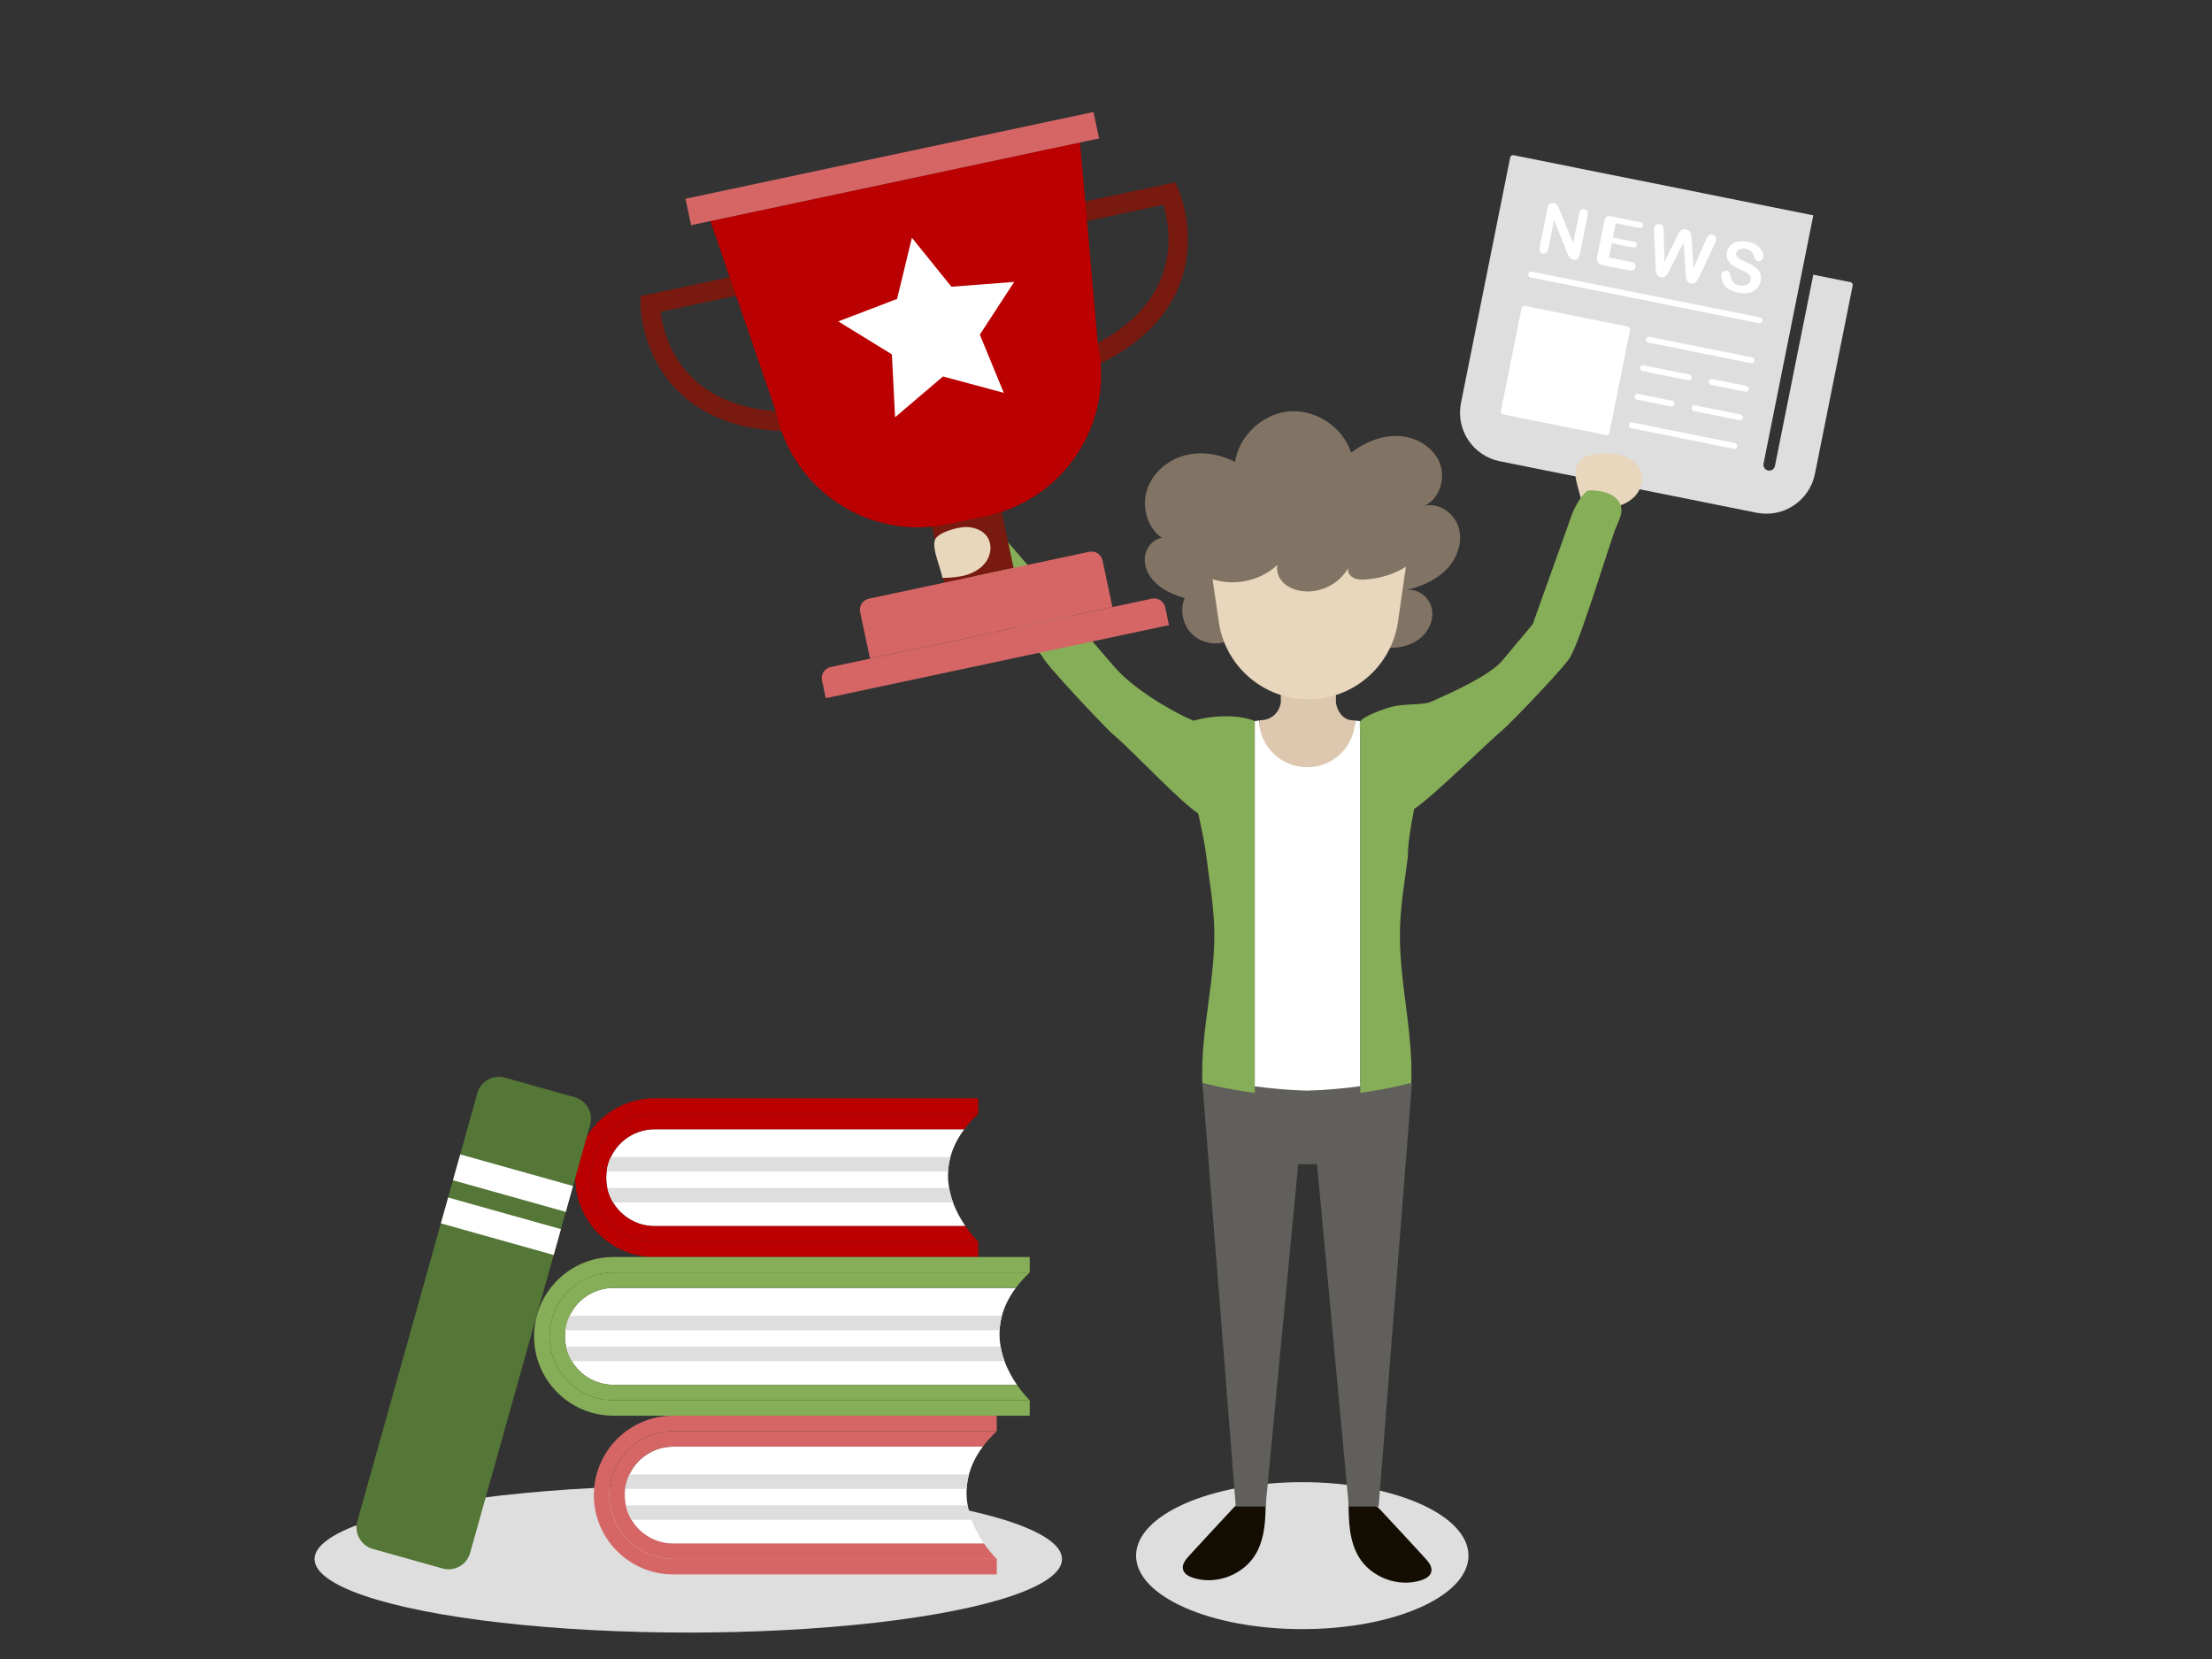 <?xml version="1.0" encoding="utf-8"?>
<!-- Generator: Adobe Illustrator 24.0.1, SVG Export Plug-In . SVG Version: 6.00 Build 0)  -->
<svg version="1.1" xmlns="http://www.w3.org/2000/svg" xmlns:xlink="http://www.w3.org/1999/xlink" x="0px" y="0px"
	 viewBox="0 0 2800 2100" style="enable-background:new 0 0 2800 2100;" xml:space="preserve">
<rect x="0" y="0" width="2800" height="2100" fill="#333333" stroke="none"/>
<style type="text/css">
	.st0{fill:#FFFFFF;}
	.st1{fill:#DEDEDE;}
	.st2{fill:#C83333;}
	.st3{fill:#3A3730;}
	.st4{fill:#D66666;}
	.st5{fill:#615F5B;}
	.st6{fill:#F1CCCC;}
	.st7{fill:#C0BFBF;}
	.st8{fill:#E39999;}
	.st9{fill:#F8E5E5;}
	.st10{fill:#BA0000;}
	.st11{fill:#942F2B;}
	.st12{fill:#8B2822;}
	.st13{fill:#812119;}
	.st14{fill:#781A10;}
	.st15{fill:#8C8B89;}
	.st16{fill:#140E02;}
	.st17{fill:#D8D4CC;}
	.st18{fill:#B7AFA2;}
	.st19{fill:#86AD57;}
	.st20{fill:#547636;}
	.st21{fill:#827464;}
	.st22{fill:#DDC8AF;}
	.st23{fill:#E8D6BD;}
</style>
<g id="BG">
</g>
<g id="P1">
	<g>
		
			<rect x="1889.54" y="249.72" transform="matrix(0.981 0.197 -0.197 0.981 120.662 -397.873)" class="st0" width="350.53" height="318.47"/>
		<path class="st1" d="M2342.28,357.11l-46.97-9.42l-48.53,242.08c-0.8,3.99-4.68,6.58-8.67,5.78c-3.99-0.8-6.58-4.68-5.78-8.67
			l63.01-314.34l-379.38-76.05c-2-0.4-3.94,0.89-4.34,2.89l-62.29,310.73c-6.79,33.87,15.24,66.95,49.11,73.74l325.18,65.19
			c33.87,6.79,66.95-15.24,73.74-49.11l47.8-238.47C2345.57,359.45,2344.27,357.51,2342.28,357.11z M2215.14,349.17
			c-1-1.54-2.42-2.84-4.28-3.92c-1.85-1.08-4.37-2.33-7.55-3.76c-4.25-1.94-7.74-3.91-10.46-5.91c-2.73-2-4.73-4.38-6.01-7.15
			c-1.28-2.77-1.56-5.94-0.84-9.53c0.68-3.42,2.22-6.26,4.62-8.54c2.4-2.28,5.5-3.78,9.31-4.5c3.81-0.72,8.11-0.6,12.88,0.36
			c3.81,0.76,7.01,1.9,9.6,3.4c2.59,1.5,4.65,3.22,6.17,5.16c1.52,1.93,2.53,3.85,3.03,5.74c0.5,1.89,0.59,3.66,0.26,5.29
			c-0.3,1.5-1.1,2.74-2.4,3.73c-1.3,0.99-2.74,1.32-4.32,1.01c-1.44-0.29-2.46-0.87-3.06-1.74c-0.6-0.87-1.18-2.21-1.73-4.02
			c-0.66-2.57-1.65-4.67-2.97-6.3c-1.32-1.63-3.73-2.79-7.23-3.5c-3.25-0.65-6.01-0.46-8.28,0.56c-2.28,1.03-3.61,2.54-4.02,4.55
			c-0.25,1.24-0.13,2.38,0.37,3.42c0.5,1.04,1.27,2,2.33,2.89c1.06,0.89,2.15,1.64,3.29,2.25c1.14,0.61,3.04,1.55,5.69,2.81
			c3.34,1.52,6.32,3.06,8.96,4.62c2.64,1.56,4.81,3.24,6.52,5.05c1.71,1.81,2.9,3.91,3.58,6.29c0.68,2.38,0.71,5.14,0.08,8.27
			c-0.75,3.75-2.4,6.93-4.93,9.54c-2.53,2.6-5.83,4.38-9.9,5.33c-4.07,0.95-8.65,0.91-13.76-0.12c-6.13-1.23-10.95-3.4-14.46-6.51
			c-2.49-2.23-4.34-4.91-5.54-8.05c-1.21-3.13-1.55-6.01-1.02-8.64c0.31-1.52,1.1-2.72,2.37-3.6c1.28-0.87,2.73-1.15,4.37-0.82
			c1.33,0.27,2.36,0.91,3.11,1.95c0.75,1.03,1.28,2.44,1.59,4.24c0.39,2.13,0.92,3.96,1.57,5.47c0.65,1.51,1.72,2.86,3.22,4.06
			c1.49,1.19,3.59,2.06,6.3,2.61c3.73,0.75,6.93,0.49,9.6-0.78c2.68-1.27,4.28-3.2,4.8-5.8
			C2216.43,352.5,2216.14,350.7,2215.14,349.17z M2096.51,284.62c1.35-0.87,2.86-1.14,4.52-0.81c2.29,0.46,3.68,1.5,4.17,3.13
			c0.5,1.63,0.76,3.9,0.79,6.81l0.86,37.87l15.9-32.09c1.2-2.46,2.2-4.32,3.01-5.56s1.92-2.24,3.33-2.99
			c1.41-0.74,3.16-0.91,5.25-0.49c2.12,0.42,3.66,1.27,4.62,2.53c0.96,1.26,1.55,2.55,1.76,3.85c0.21,1.3,0.41,3.43,0.62,6.38
			l2.39,35.76l15.4-34.61c0.77-1.81,1.45-3.22,2.01-4.22c0.57-1,1.37-1.84,2.4-2.51c1.03-0.67,2.36-0.85,4-0.52
			c1.64,0.33,2.92,1.15,3.84,2.47c0.93,1.32,1.22,2.79,0.9,4.43c-0.23,1.16-0.91,2.94-2.04,5.36l-18.71,39.72
			c-1.27,2.68-2.27,4.63-3,5.85c-0.73,1.22-1.75,2.21-3.06,2.98c-1.31,0.76-2.99,0.94-5.02,0.54c-1.92-0.38-3.36-1.17-4.33-2.36
			c-0.96-1.19-1.55-2.43-1.76-3.72c-0.21-1.29-0.43-3.47-0.67-6.54l-2.57-39.23l-17.62,35.18c-1.36,2.66-2.39,4.56-3.1,5.7
			c-0.71,1.13-1.74,2.07-3.1,2.81c-1.35,0.74-2.99,0.92-4.91,0.54c-1.55-0.31-2.77-0.86-3.66-1.64c-0.89-0.78-1.53-1.76-1.94-2.94
			c-0.41-1.18-0.67-2.54-0.77-4.07c-0.1-1.53-0.19-2.95-0.25-4.26l-1.95-43.86c-0.13-2.55-0.07-4.46,0.18-5.73
			C2094.32,286.74,2095.16,285.5,2096.51,284.62z M2030.98,278.89c0.36-1.81,1.52-3.11,2.29-4.14c0.77-1.04,1.94-1.02,3.19-1.31
			c1.25-0.29,2.93,0.42,4.71,0.77l33.2,6.65c2,0.4,3.53,0.53,4.32,1.61c0.8,1.08,1.11,2.04,0.82,3.48
			c-0.29,1.47-0.86,1.78-2.01,2.47c-1.15,0.69-2.58,0.07-4.58-0.33l-27.64-5.54l-3.62,18.07l25.39,5.09
			c1.92,0.38,3.43,0.31,4.2,1.36s1.1,1.88,0.81,3.3c-0.28,1.41-0.87,1.94-1.98,2.64c-1.11,0.7-2.53,0.33-4.48-0.06l-25.39-5.09
			l-3.62,18.07l28.61,5.74c1.98,0.4,3.35,1.28,4.17,2.4c0.82,1.12,1.06,2.5,0.76,4.03c-0.29,1.47-1.1,2.89-2.29,3.6
			c-1.19,0.72-2.83,1.2-4.81,0.81l-34.17-6.85c-2.74-0.55-5.12-1.96-6.08-3.42c-0.96-1.45-1.7-3.95-1.15-6.66L2030.98,278.89z
			 M1959.82,260c0.79-1.16,1.65-2.07,3.06-2.62c1.4-0.56,2.71-0.71,4.15-0.42c1.13,0.23,2,0.59,2.73,1.12
			c0.73,0.53,1.31,1.16,1.79,1.9c0.48,0.74,0.93,1.67,1.36,2.78c0.44,1.12,1.02,2.3,1.48,3.51l16.98,41.46l7.4-36.92
			c0.48-2.4,1.21-4.12,2.48-5.12c1.27-0.99,2.71-1.33,4.46-0.98c1.81,0.36,2.86,1.2,3.66,2.61c0.8,1.41,0.71,3.26,0.23,5.66
			l-9.79,48.82c-1.09,5.45-3.68,7.76-8.2,6.86c-1.13-0.23-2-0.57-2.84-1.08c-0.84-0.51-1.53-1.18-2.18-2.04
			c-0.65-0.86-1.19-1.83-1.68-2.91c-0.49-1.08-0.96-2.18-1.44-3.3l-16.32-40.88l-7.29,36.37c-0.48,2.37-1.39,4.05-2.73,5.05
			c-1.34,0.99-2.88,1.32-4.6,0.97c-1.78-0.36-2.61-1.16-3.44-2.61c-0.83-1.44-0.54-3.24-0.07-5.58l9.6-47.89
			C1959.06,262.71,1959.14,261.06,1959.82,260z M2037.22,547.77c-0.4,2-2.34,3.29-4.34,2.89l-130.07-26.08
			c-2-0.4-3.29-2.34-2.89-4.34l26.08-130.07c0.4-2,2.34-3.29,4.34-2.89l130.07,26.08c2,0.4,3.29,2.34,2.89,4.34L2037.22,547.77z
			 M2194.75,568.07L2064.68,542c-2-0.4-3.29-2.34-2.89-4.34c0.4-2,2.34-3.29,4.34-2.89l130.07,26.08c2,0.4,3.29,2.34,2.89,4.34
			C2198.69,567.18,2196.75,568.47,2194.75,568.07z M2073.37,498.64l43.36,8.69c2,0.4,3.29,2.34,2.89,4.34
			c-0.4,2-2.34,3.29-4.34,2.89l-43.36-8.69c-2-0.4-3.29-2.34-2.89-4.34C2069.44,499.53,2071.38,498.24,2073.37,498.64z
			 M2076.28,465.4c0.4-2,2.34-3.29,4.34-2.89l57.81,11.59c2,0.4,3.29,2.34,2.89,4.34c-0.4,2-2.34,3.29-4.34,2.89l-57.81-11.59
			C2077.17,469.33,2075.88,467.39,2076.28,465.4z M2202,531.94l-57.81-11.59c-2-0.4-3.29-2.34-2.89-4.34c0.4-2,2.34-3.29,4.34-2.89
			l57.81,11.59c2,0.4,3.29,2.34,2.89,4.34S2203.99,532.34,2202,531.94z M2209.24,495.81l-43.36-8.69c-2-0.4-3.29-2.34-2.89-4.34
			c0.4-2,2.34-3.29,4.34-2.89l43.36,8.69c2,0.4,3.29,2.34,2.89,4.34C2213.18,494.92,2211.24,496.21,2209.24,495.81z M2216.48,459.68
			l-130.07-26.08c-2-0.4-3.29-2.34-2.89-4.34s2.34-3.29,4.34-2.89l130.07,26.08c2,0.4,3.29,2.34,2.89,4.34
			C2220.42,458.78,2218.48,460.08,2216.48,459.68z M2226.62,409.09l-289.05-57.94c-2-0.4-3.29-2.34-2.89-4.34
			c0.4-2,2.34-3.29,4.34-2.89l289.05,57.94c2,0.4,3.29,2.34,2.89,4.34C2230.56,408.2,2228.62,409.49,2226.62,409.09z"/>
	</g>
	<g>
		<g>
			<g>
				<ellipse class="st1" cx="871.24" cy="1973.52" rx="473.08" ry="93.02"/>
			</g>
		</g>
		<g>
			<g>
				<ellipse class="st1" cx="1648.44" cy="1969.16" rx="210.38" ry="93.02"/>
			</g>
		</g>
		<g>
			<g>
				<g>
					<path class="st21" d="M1549.75,812.84c-14.92,4.36-32.14-0.51-42.57-12.04c-10.42-11.53-13.54-29.16-7.7-43.56
						c-11.98-3.89-23.97-8.63-33.68-16.66c-9.71-8.03-16.96-19.86-16.81-32.46c0.15-12.6,9.14-25.32,21.6-27.23
						c-18.17-13.01-25.46-38.47-19-59.87s25.23-38.02,46.73-44.15c21.49-6.13,45.14-2.4,64.98,7.9c5.12-33.4,35.11-61.3,68.79-64.02
						c33.68-2.71,67.75,20.04,78.15,52.18c17.22-13.02,38.33-21.97,59.89-21.03c21.57,0.94,43.26,13.17,51.83,32.98
						s0.75,46.33-18.86,55.37c18.67-4.46,38.56,9.92,43.61,28.44c5.04,18.52-2.7,38.91-16.22,52.54
						c-13.52,13.63-31.99,21.33-50.66,25.79c14.61-2.9,29.68,8.94,32.64,23.53s-4.68,30.06-16.7,38.86
						c-12.01,8.8-27.62,11.61-42.47,10.45L1549.75,812.84z"/>
					<rect x="1621.3" y="850.95" class="st22" width="69.73" height="88.36"/>
					<path class="st23" d="M1525.66,669.12l17.06,117.89c8.16,56.37,56.48,98.2,113.43,98.2h0c56.96,0,105.28-41.83,113.43-98.2
						l17.06-117.89H1525.66z"/>
					<path class="st22" d="M1621.25,890.07c0,0-3.1,21.71-27.13,21.71l-1.55,88.38h124.05l-1.55-88.38c0,0-18.61,3.1-24.03-21.71
						H1621.25z"/>
					<path class="st16" d="M1505.18,1969.33c-4.53,4.9-9.41,11.08-7.66,17.52c1.49,5.48,7.25,8.58,12.65,10.35
						c28.86,9.43,63.4-3.45,79.04-29.47c12.12-20.18,12.91-44.96,12.92-68.5c0-1.92-26.09-0.33-29.26,0.91
						c-6.92,2.7-11.21,8.24-16.19,13.55C1539.38,1932.11,1522.35,1950.78,1505.18,1969.33z"/>
					<path class="st16" d="M1804.04,1972.43c4.53,4.9,9.41,11.08,7.66,17.52c-1.49,5.48-7.25,8.58-12.65,10.35
						c-28.86,9.43-63.4-3.45-79.04-29.47c-12.12-20.18-12.91-44.96-12.92-68.5c0-1.92,26.09-0.33,29.26,0.91
						c6.92,2.7,11.21,8.24,16.19,13.55C1769.84,1935.21,1786.88,1953.89,1804.04,1972.43z"/>
					<polygon class="st5" points="1667.12,1473.64 1707.4,1906.98 1745.12,1906.98 1787.37,1370.63 1644.23,1370.63 1616.7,1370.63 
						1522.01,1370.63 1564.26,1906.98 1601.98,1906.98 1643.34,1473.64 					"/>
					<path class="st23" d="M1202.75,678.14c-4.34-15.24-3.44-32.83,6.19-45.41c1.79-2.34,4.14-4.61,7.08-4.78
						c3.98-0.23,7,3.37,9.28,6.64c13.03,18.71,24.67,38.39,34.79,58.82c1.58,3.19-30.33,20.55-35.95,19.63
						C1212.8,711.17,1205.41,687.48,1202.75,678.14z"/>
					<path class="st19" d="M1233.76,726.14c-10.52-12.51-17.09-21.28-9.85-39.06c5.92-14.53,21.35-21.14,21.69-21.18
						c6.41-0.79,22.62,11.42,30.71,20.84c34.31,39.9,68.61,79.8,102.92,119.7c0,0,20.29,64.53-44.88,42.69
						C1333.81,848.95,1267.03,765.69,1233.76,726.14z"/>
					<path class="st19" d="M1511.81,912.77c20.58,8.81,22.73,11.3,35.63,28.53c10.45,13.96,14.29,37.08-4.67,46.9
						c-26.73,13.84-1.92,56.13-25.81,41.61c-21.3-12.95-87.36-83.33-106.76-98.99c-8.26-6.66-93.92-96.93-90.19-99.98
						c7.05-42.82,51.53-32.11,51.53-32.11c13.02,15.14,26.03,30.28,39.05,45.42C1432.99,870.22,1478.91,898.7,1511.81,912.77z"/>
					<path class="st23" d="M1996.37,613.15c-3.04-10.15-3.43-22.31,3.71-30.14c6.47-7.08,16.99-8.41,26.57-8.75
						c9.89-0.35,20-0.09,29.33,3.2c9.33,3.29,17.88,10.03,21.22,19.34c3.84,10.71,0,23.22-7.83,31.48
						c-7.83,8.26-19.05,12.67-30.33,14.22c-7.19,0.99-26.16,3.66-32.31-1.22C2001.65,637.25,1998.25,619.41,1996.37,613.15z"/>
					<path class="st19" d="M2043.64,672.73c5.33-15.46,15.52-27.51,2.39-41.5c-10.73-11.44-34.71-10.56-35.05-10.48
						c-6.27,1.56-17.01,18.78-21.19,30.47c-17.71,49.55-35.42,99.1-53.13,148.65c0,0-12.7,65.87,48.42,34.45
						C1994.29,829.58,2026.78,721.58,2043.64,672.73z"/>
					<path class="st19" d="M1757.44,911.49c-20.45,9.11,21.39,6.52,8.75,23.94c-10.25,14.12-13.74,37.28,5.36,46.82
						c26.94,13.45-4.35,56,19.32,41.13c21.11-13.26,93.22-84.52,112.39-100.46c8.16-6.79,88.14-89.46,84.37-92.45
						c-7.68-42.71-47.66-40.19-47.66-40.19c-12.79,15.33-25.58,30.66-38.38,45.99C1879.57,862.67,1790.12,896.93,1757.44,911.49z"/>
					<path class="st21" d="M1512.42,719.49c4.72,5.56,11.25,9.31,18.02,12.02c28.75,11.54,63.92,4.85,86.51-16.36
						c-1.7,7.93,1.56,16.42,7.26,22.18c5.7,5.76,13.55,9.03,21.53,10.48c23.47,4.25,49-7.79,60.65-28.6
						c-1.05,4.93,2.4,9.96,6.9,12.24c4.49,2.28,9.76,2.37,14.79,2.08c14.95-0.87,29.72-4.77,43.16-11.39
						c11.97-5.9,23.3-14.46,28.87-26.59c5.57-12.13,3.81-28.26-6.68-36.5c-8.03-6.31-19-6.89-29.2-7.39
						c-65.41-3.22-130.99-14.37-196.04-6.75c-12.23,1.43-24.51,3.56-35.87,8.32c-10.5,4.4-25.82,13.36-28.97,25.13
						C1500.04,690.69,1504.28,709.88,1512.42,719.49z"/>
					<path class="st19" d="M1502.8,915.34c-5.81,50.82,17.99,118.31,24.29,169.13c3.57,28.85,8.57,57.15,9.79,86.38
						c2.81,67.31-17.66,132.57-14.87,199.9c0,0,26.58,7.34,66.31,12.76V912.74C1564.53,902.48,1522.63,906.45,1502.8,915.34z"/>
					<path class="st0" d="M1715.41,912.1c-0.79,32.71-27.54,58.99-60.43,58.99c-0.13,0-0.26-0.01-0.39-0.01
						c-0.13,0-0.26,0.01-0.39,0.01c-32.9,0-59.64-26.28-60.43-58.99c-1.83,0.19-3.64,0.41-5.44,0.64v462.32
						c19.46,2.66,42.07,4.85,66.26,5.5c24.7-0.66,47.67-2.94,67.29-5.67V912.88C1719.74,912.59,1717.59,912.33,1715.41,912.1z"/>
					<path class="st19" d="M1772.29,1170.85c1.22-29.23,6.22-57.53,9.79-86.38c0-26.55,7.95-54.64,11.09-81.03
						c3.35-28.12,1.26-54.44-0.81-82.63c8-4.34,15.51-9.6,22.31-15.66c2.62-2.33,5.24-4.96,6.14-8.35c0.89-3.39-0.68-7.67-4.08-8.53
						c-1.65-0.42-3.38,0.01-5.03,0.44c-15.84,4.13-34.56,1.92-50.4,6.05c-8.25,2.15-34.7,11.35-39.25,18.19
						c-1.9,2.86-0.17,12.93-0.17,16.23c0,19.98,0,39.95,0,59.93c0,82.35,0,164.7,0,247.05c0,49.06,0,98.12,0,147.17
						c38.81-5.41,64.51-12.59,64.51-12.59C1789.17,1303.43,1769.48,1238.16,1772.29,1170.85z"/>
				</g>
				<g>
					<g>
						<path class="st14" d="M1380.76,465.89l-10.02-22.61c129.25-57.29,111.27-153.6,101.73-184l-98.88,21.04l-5.15-24.19
							l119.16-25.36l4.08,9.14c1.05,2.35,25.38,58.24,1.66,119.9C1476.07,404.75,1438.19,440.43,1380.76,465.89z"/>
					</g>
					<g>
						<path class="st14" d="M1004.15,546.05c-62.81,0.14-111.94-17.03-146.02-51.03c-46.77-46.66-47.31-107.62-47.31-110.19l0-10.01
							l119.16-25.36l5.15,24.19l-98.88,21.05c3.66,31.61,26.44,126.94,167.85,126.63L1004.15,546.05z"/>
					</g>
					<g>
						
							<rect x="1183.85" y="629.86" transform="matrix(0.978 -0.208 0.208 0.978 -114.545 270.715)" class="st14" width="90.08" height="99.4"/>
					</g>
					<g>
						<path class="st10" d="M1248.66,653.12l-48.61,10.35c-98.99,21.07-196.33-42.1-217.4-141.09l-83.4-242.65l467.86-99.58
							l22.64,255.59C1410.83,534.72,1347.66,632.05,1248.66,653.12z"/>
					</g>
					<g>
						
							<rect x="865.61" y="196.13" transform="matrix(0.978 -0.208 0.208 0.978 -19.638 239.834)" class="st4" width="528.04" height="34.17"/>
					</g>
					<g>
						<path class="st4" d="M1408.17,768.43l-306.84,65.31l-12.55-58.98c-1.64-7.7,3.27-15.26,10.97-16.9l278.97-59.38
							c7.7-1.64,15.26,3.27,16.9,10.97L1408.17,768.43z"/>
					</g>
					<g>
						<path class="st4" d="M1479.73,791.3l-434.44,92.47l-4.79-22.52c-1.64-7.7,3.27-15.26,10.97-16.9l406.57-86.53
							c7.7-1.64,15.26,3.27,16.9,10.97L1479.73,791.3z"/>
					</g>
					<polygon class="st0" points="1204.35,362.94 1283.78,356.86 1240.29,423.6 1270.63,497.26 1193.71,476.53 1133.03,528.15 
						1128.98,448.59 1061.14,406.83 1135.55,378.39 1154.3,300.96 					"/>
				</g>
				<path class="st23" d="M1218.12,667.39c12.65-1.55,26.98,3.16,32.92,14.44c4.76,9.05,3.04,20.64-2.76,29.06
					c-5.81,8.42-15.14,13.93-24.94,16.86s-20.13,3.53-30.36,3.8c-1.88-11.53-13.65-37.43-9.54-48.06
					C1187.1,674.02,1209.52,668.44,1218.12,667.39z"/>
			</g>
			<g>
				<g>
					<g>
						<g>
							<path class="st0" d="M1245.52,1953.79H852.14c-22.38,0-41.99-12.05-52.7-30c-3.33-5.57-5.79-11.73-7.2-18.26
								c-0.93-4.2-1.41-8.57-1.41-13.04c0-2.65,0.17-5.26,0.5-7.83c0.82-6.46,2.66-12.59,5.34-18.26
								c9.82-20.79,30.99-35.22,55.48-35.22h391.95c-8.94,11.97-14.51,23.81-17.57,35.22c-1.67,6.22-2.6,12.33-2.92,18.26
								c-0.39,7.23,0.12,14.21,1.28,20.87c1.11,6.4,2.83,12.52,4.92,18.26C1234.1,1935.56,1239.98,1945.76,1245.52,1953.79z"/>
						</g>
						<g>
							<g>
								<path class="st4" d="M1261.72,1973.36H852.14c-44.66,0-80.87-36.21-80.87-80.87c0-22.33,9.05-42.55,23.69-57.19
									c14.64-14.64,34.85-23.69,57.19-23.69h409.59c-6.97,6.53-12.8,13.07-17.64,19.57H852.14c-24.48,0-45.65,14.43-55.48,35.22
									c-2.67,5.67-4.51,11.8-5.34,18.26c-0.33,2.57-0.5,5.18-0.5,7.83c0,4.47,0.48,8.84,1.41,13.04
									c1.41,6.54,3.87,12.69,7.2,18.26c10.71,17.95,30.31,30,52.7,30h393.39C1254.01,1966.12,1261.72,1973.36,1261.72,1973.36z"/>
							</g>
							<g>
								<path class="st4" d="M794.95,1835.3c-14.64,14.64-23.69,34.85-23.69,57.19c0,44.66,36.21,80.87,80.87,80.87h409.59v19.57
									H852.14c-55.39,0-100.44-45.05-100.44-100.44s45.05-100.44,100.44-100.44h409.59v19.57H852.14
									C829.81,1811.61,809.59,1820.67,794.95,1835.3z"/>
							</g>
						</g>
						<g>
							<path class="st1" d="M1226.52,1866.4c-1.67,6.22-2.6,12.33-2.92,18.26H791.33c0.82-6.46,2.66-12.59,5.34-18.26H1226.52z"/>
						</g>
						<g>
							<path class="st1" d="M1229.79,1923.79H799.44c-3.33-5.57-5.79-11.73-7.2-18.26h432.64
								C1225.98,1911.94,1227.7,1918.05,1229.79,1923.79z"/>
						</g>
					</g>
					<g>
						<g>
							<path class="st0" d="M1222.04,1552.04H828.66c-22.38,0-41.99-12.05-52.7-30c-3.33-5.57-5.79-11.73-7.2-18.26
								c-0.93-4.2-1.41-8.57-1.41-13.04c0-2.65,0.17-5.26,0.5-7.83c0.82-6.46,2.66-12.59,5.34-18.26
								c9.82-20.79,30.99-35.22,55.48-35.22h391.95c-8.94,11.97-14.51,23.81-17.57,35.22c-1.67,6.22-2.6,12.33-2.92,18.26
								c-0.39,7.23,0.12,14.21,1.28,20.87c1.11,6.4,2.83,12.52,4.92,18.26C1210.62,1533.8,1216.5,1544,1222.04,1552.04z"/>
						</g>
						<g>
							<g>
								<path class="st10" d="M1238.24,1571.6H828.66c-44.66,0-80.87-36.21-80.87-80.87c0-22.33,9.05-42.55,23.69-57.19
									c14.64-14.64,34.85-23.69,57.19-23.69h409.59c-6.97,6.54-12.8,13.07-17.64,19.57H828.66c-24.48,0-45.65,14.43-55.48,35.22
									c-2.67,5.67-4.51,11.8-5.34,18.26c-0.33,2.57-0.5,5.18-0.5,7.83c0,4.47,0.48,8.84,1.41,13.04
									c1.41,6.53,3.87,12.69,7.2,18.26c10.71,17.95,30.31,30,52.7,30h393.39C1230.53,1564.36,1238.24,1571.6,1238.24,1571.6z"/>
							</g>
							<g>
								<path class="st10" d="M771.47,1433.54c-14.64,14.64-23.69,34.85-23.69,57.19c0,44.66,36.21,80.87,80.87,80.87h409.59v19.57
									H828.66c-55.39,0-100.44-45.05-100.44-100.44c0-55.39,45.05-100.44,100.44-100.44h409.59v19.57H828.66
									C806.33,1409.85,786.11,1418.91,771.47,1433.54z"/>
							</g>
						</g>
						<g>
							<path class="st1" d="M1203.04,1464.64c-1.67,6.22-2.6,12.33-2.92,18.26H767.85c0.82-6.46,2.66-12.59,5.34-18.26H1203.04z"/>
						</g>
						<g>
							<path class="st1" d="M1206.31,1522.03H775.96c-3.33-5.57-5.79-11.73-7.2-18.26h432.64
								C1202.5,1510.18,1204.22,1516.29,1206.31,1522.03z"/>
						</g>
					</g>
					<g>
						<g>
							<path class="st0" d="M1287.26,1752.92H776.48c-22.38,0-41.99-12.05-52.7-30c-3.33-5.57-5.79-11.73-7.2-18.26
								c-0.93-4.2-1.41-8.57-1.41-13.04c0-2.65,0.17-5.26,0.5-7.83c0.82-6.46,2.66-12.59,5.33-18.26
								c9.82-20.79,30.99-35.22,55.48-35.22h509.35c-8.94,11.97-14.51,23.81-17.57,35.22c-1.67,6.22-2.6,12.33-2.92,18.26
								c-0.39,7.23,0.12,14.21,1.28,20.87c1.11,6.4,2.83,12.52,4.92,18.26C1275.84,1734.68,1281.72,1744.88,1287.26,1752.92z"/>
						</g>
						<g>
							<g>
								<path class="st19" d="M1303.46,1772.48H776.48c-44.66,0-80.87-36.21-80.87-80.87c0-22.33,9.05-42.55,23.69-57.19
									c14.64-14.64,34.85-23.69,57.19-23.69h526.98c-6.97,6.54-12.8,13.07-17.64,19.57H776.48c-24.48,0-45.65,14.43-55.48,35.22
									c-2.67,5.67-4.51,11.81-5.33,18.26c-0.33,2.57-0.5,5.18-0.5,7.83c0,4.47,0.48,8.84,1.41,13.04
									c1.41,6.54,3.87,12.69,7.2,18.26c10.71,17.95,30.31,30,52.7,30h510.78C1295.76,1765.24,1303.46,1772.48,1303.46,1772.48z"/>
							</g>
							<g>
								<path class="st19" d="M719.3,1634.42c-14.64,14.64-23.69,34.85-23.69,57.19c0,44.66,36.21,80.87,80.87,80.87h526.98v19.57
									H776.48c-55.39,0-100.44-45.05-100.44-100.44c0-55.39,45.05-100.44,100.44-100.44h526.98v19.57H776.48
									C754.15,1610.73,733.93,1619.79,719.3,1634.42z"/>
							</g>
						</g>
						<g>
							<path class="st1" d="M1268.26,1665.52c-1.67,6.22-2.6,12.33-2.92,18.26H715.67c0.82-6.46,2.66-12.59,5.33-18.26H1268.26z"/>
						</g>
						<g>
							<path class="st1" d="M1271.53,1722.91H723.78c-3.33-5.57-5.79-11.73-7.2-18.26h550.03
								C1267.72,1711.06,1269.45,1717.17,1271.53,1722.91z"/>
						</g>
					</g>
				</g>
				<g>
					<g>
						<path class="st20" d="M560.16,1985.39l-88.21-24.73c-15.07-4.22-23.86-19.86-19.63-34.93l151.94-541.99
							c4.22-15.07,19.86-23.86,34.93-19.63l88.21,24.73c15.07,4.22,23.86,19.86,19.63,34.93l-151.95,541.99
							C590.87,1980.82,575.23,1989.61,560.16,1985.39z"/>
					</g>
					<g>
						
							<rect x="575.25" y="1480.42" transform="matrix(0.963 0.27 -0.27 0.963 428.322 -119.709)" class="st0" width="148.28" height="34"/>
					</g>
					<g>
						
							<rect x="559.96" y="1534.98" transform="matrix(0.963 0.27 -0.27 0.963 442.484 -113.554)" class="st0" width="148.28" height="34"/>
					</g>
				</g>
			</g>
		</g>
	</g>
</g>
<g id="P2">
</g>
<g id="P3">
</g>
<g id="P4">
</g>
</svg>
